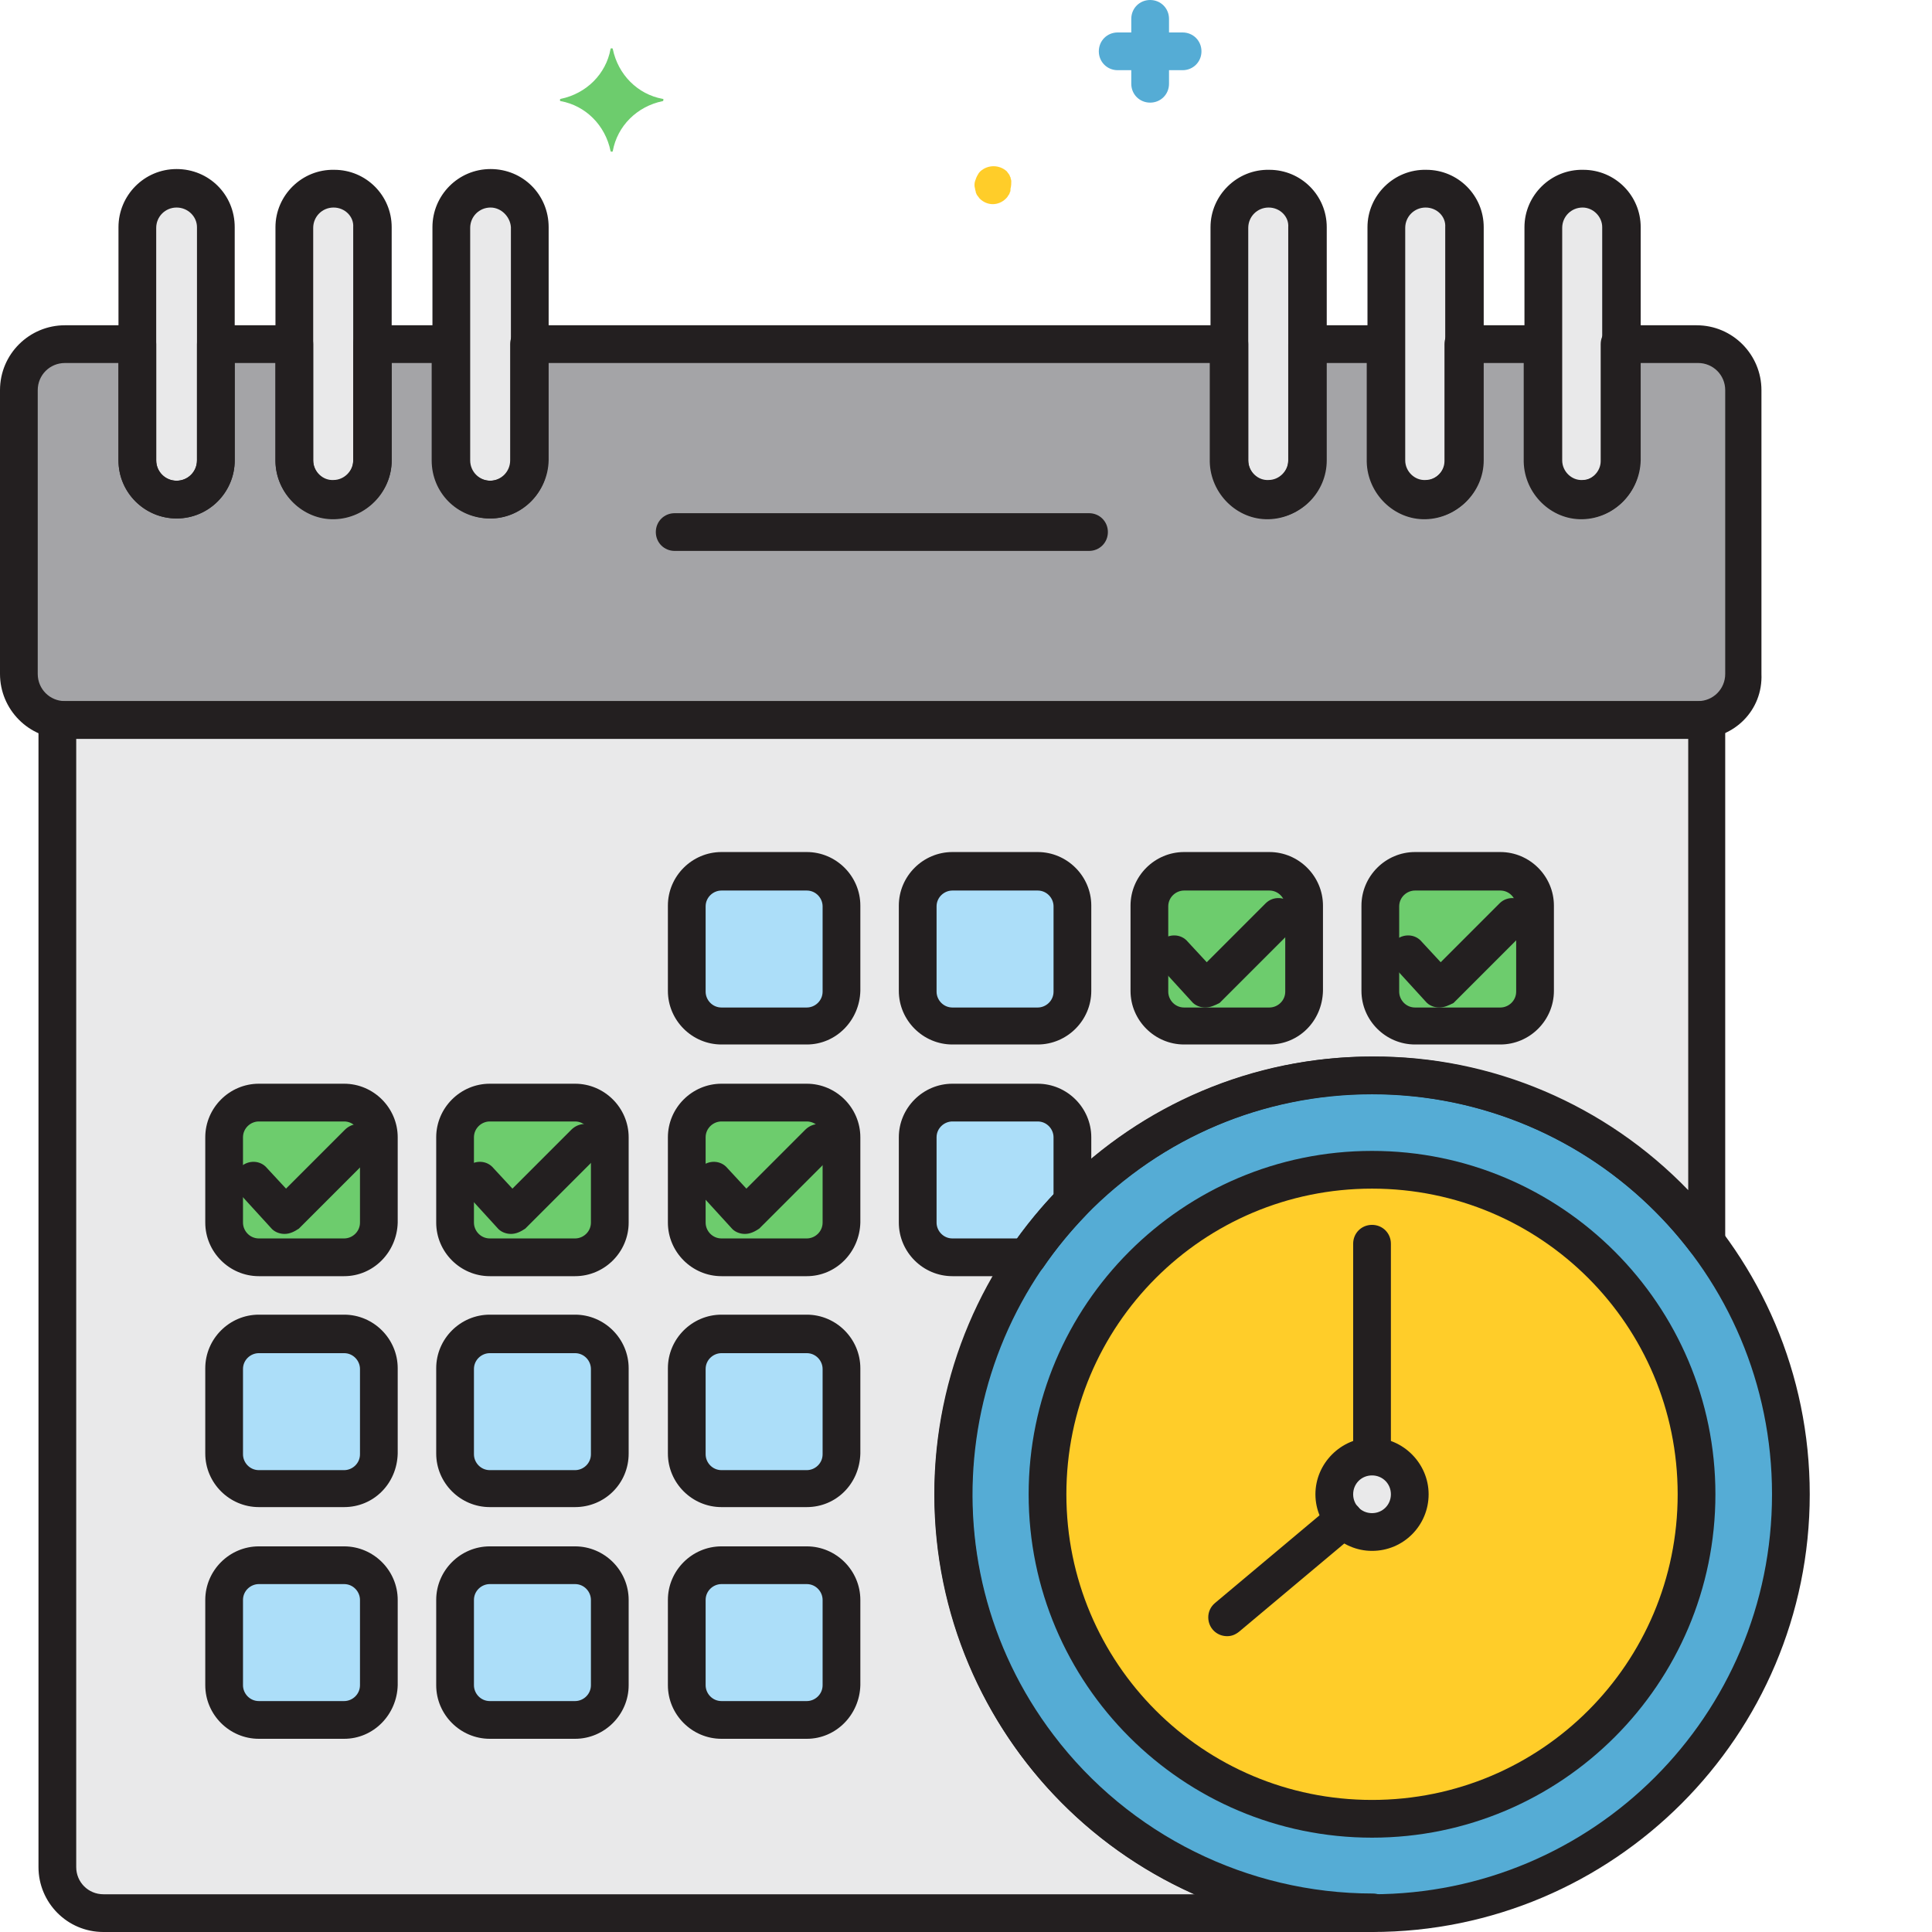 <svg width="150" height="150" viewBox="0 0 150 150" fill="none" xmlns="http://www.w3.org/2000/svg">
<path d="M131.836 26.719H125.918V35.742C125.918 37.441 124.57 38.789 122.93 38.848C121.289 38.906 119.883 37.5 119.824 35.859V26.719H113.73V35.742C113.73 37.441 112.383 38.789 110.742 38.848C109.101 38.907 107.696 37.5 107.636 35.859V26.719H101.544V35.742C101.544 37.441 100.195 38.789 98.554 38.848C96.914 38.907 95.508 37.5 95.45 35.859V26.719H41.074V35.742C41.074 37.441 39.727 38.789 38.028 38.789C36.328 38.789 34.98 37.442 34.98 35.742V26.719H28.946V35.742C28.946 37.441 27.597 38.789 25.898 38.789C24.2 38.789 22.852 37.442 22.852 35.742V26.719H16.758V35.742C16.758 37.441 15.411 38.789 13.711 38.789C12.011 38.789 10.664 37.442 10.664 35.742V26.719H5.039C3.047 26.719 1.465 28.301 1.465 30.292V52.325C1.465 54.316 3.046 55.898 5.039 55.898H131.836C133.828 55.898 135.41 54.316 135.41 52.324V30.292C135.41 28.301 133.828 26.718 131.836 26.718V26.719Z" fill="#A4A4A7"/>
<path d="M74.004 116.016C74.004 98.028 88.593 83.496 106.524 83.496C116.718 83.496 126.328 88.242 132.48 96.387V55.898H4.453V144.961C4.453 146.954 6.036 148.535 8.027 148.535H106.524C88.593 148.535 74.004 134.003 74.004 116.016Z" fill="#E9E9EA"/>
<path d="M139.043 116.016C139.043 133.976 124.483 148.535 106.524 148.535C88.564 148.535 74.004 133.976 74.004 116.016C74.004 98.055 88.564 83.496 106.524 83.496C124.483 83.496 139.043 98.055 139.043 116.016Z" fill="#55ACD5"/>
<path d="M131.719 116.016C131.719 129.93 120.439 141.211 106.524 141.211C92.608 141.211 81.329 129.93 81.329 116.016C81.329 102.101 92.608 90.82 106.524 90.82C120.439 90.82 131.719 102.101 131.719 116.016Z" fill="#FFCD29"/>
<path d="M109.454 116.016C109.454 117.634 108.141 118.945 106.524 118.945C104.906 118.945 103.594 117.634 103.594 116.016C103.594 114.398 104.906 113.086 106.524 113.086C108.141 113.086 109.454 114.398 109.454 116.016ZM13.711 14.648C15.411 14.648 16.758 15.997 16.758 17.695V35.742C16.758 37.441 15.411 38.788 13.711 38.788C12.011 38.788 10.664 37.442 10.664 35.742V17.637C10.664 15.997 12.07 14.648 13.712 14.648H13.711ZM25.898 14.648C27.597 14.648 28.946 15.997 28.946 17.695V35.742C28.946 37.441 27.597 38.788 25.898 38.788C24.2 38.788 22.852 37.442 22.852 35.742V17.637C22.852 15.996 24.2 14.648 25.898 14.648ZM38.086 14.648C39.785 14.648 41.132 15.997 41.132 17.695V35.742C41.132 37.441 39.785 38.788 38.086 38.788C36.386 38.788 35.04 37.442 35.04 35.742V17.637C35.04 15.997 36.386 14.648 38.086 14.648ZM98.496 14.648C100.195 14.648 101.544 15.997 101.544 17.695V35.742C101.544 37.441 100.195 38.788 98.496 38.788C96.796 38.788 95.45 37.442 95.45 35.742V17.637C95.45 15.997 96.856 14.648 98.496 14.648H98.496ZM110.684 14.648C112.383 14.648 113.731 15.997 113.731 17.695V35.742C113.731 37.441 112.383 38.788 110.684 38.788C108.984 38.788 107.636 37.442 107.636 35.742V17.637C107.636 15.997 108.984 14.648 110.684 14.648H110.684ZM122.871 14.648C124.57 14.648 125.918 15.997 125.918 17.695V35.742C125.918 37.441 124.57 38.788 122.871 38.788C121.173 38.788 119.824 37.442 119.824 35.742V17.637C119.824 15.997 121.173 14.648 122.871 14.648Z" fill="#E9E9EA"/>
<path d="M56.016 67.676H62.637C64.102 67.676 65.332 68.848 65.332 70.371V76.992C65.332 78.457 64.16 79.688 62.637 79.688H56.016C54.551 79.688 53.32 78.516 53.32 76.992V70.371C53.32 68.848 54.492 67.676 56.016 67.676ZM73.945 67.676H80.566C82.031 67.676 83.262 68.848 83.262 70.371V76.992C83.262 78.457 82.09 79.688 80.566 79.688H73.945C72.48 79.688 71.25 78.516 71.25 76.992V70.371C71.25 68.848 72.48 67.676 73.945 67.676H73.945Z" fill="#ACDEF9"/>
<path d="M91.934 67.676H98.554C100.019 67.676 101.251 68.848 101.251 70.371V76.992C101.251 78.457 100.079 79.688 98.554 79.688H91.934C90.469 79.688 89.239 78.516 89.239 76.992V70.371C89.239 68.848 90.41 67.676 91.934 67.676H91.934ZM20.098 85.606H26.719C28.183 85.606 29.414 86.777 29.414 88.3V94.922C29.414 96.387 28.242 97.617 26.719 97.617H20.098C18.634 97.617 17.402 96.445 17.402 94.922V88.3C17.402 86.835 18.574 85.605 20.098 85.605V85.606ZM38.027 85.606H44.648C46.113 85.606 47.344 86.777 47.344 88.3V94.922C47.344 96.387 46.173 97.617 44.648 97.617H38.028C36.563 97.617 35.332 96.445 35.332 94.922V88.3C35.332 86.835 36.563 85.605 38.028 85.605L38.027 85.606ZM56.016 85.606H62.637C64.102 85.606 65.332 86.777 65.332 88.3V94.922C65.332 96.387 64.16 97.617 62.637 97.617H56.016C54.551 97.617 53.32 96.445 53.32 94.922V88.3C53.32 86.835 54.492 85.605 56.016 85.605V85.606Z" fill="#6DCC6D"/>
<path d="M20.098 103.595H26.719C28.183 103.595 29.414 104.766 29.414 106.29V112.91C29.414 114.375 28.242 115.606 26.719 115.606H20.098C18.634 115.606 17.402 114.434 17.402 112.91V106.29C17.402 104.766 18.574 103.595 20.098 103.595ZM38.027 103.595H44.648C46.113 103.595 47.344 104.766 47.344 106.29V112.91C47.344 114.375 46.173 115.606 44.648 115.606H38.028C36.563 115.606 35.332 114.434 35.332 112.91V106.29C35.332 104.766 36.563 103.594 38.028 103.594L38.027 103.595ZM56.016 103.595H62.637C64.102 103.595 65.332 104.766 65.332 106.29V112.91C65.332 114.375 64.16 115.606 62.637 115.606H56.016C54.551 115.606 53.32 114.434 53.32 112.91V106.29C53.32 104.766 54.492 103.595 56.016 103.595ZM20.098 121.524H26.719C28.183 121.524 29.414 122.696 29.414 124.219V130.841C29.414 132.305 28.242 133.536 26.719 133.536H20.098C18.634 133.536 17.402 132.364 17.402 130.84V124.219C17.402 122.754 18.574 121.524 20.098 121.524ZM38.027 121.524H44.648C46.113 121.524 47.344 122.696 47.344 124.219V130.841C47.344 132.305 46.173 133.536 44.648 133.536H38.028C36.563 133.536 35.332 132.364 35.332 130.84V124.219C35.332 122.754 36.563 121.524 38.027 121.524ZM56.016 121.524H62.637C64.102 121.524 65.332 122.696 65.332 124.219V130.841C65.332 132.305 64.16 133.536 62.637 133.536H56.016C54.551 133.536 53.32 132.364 53.32 130.84V124.219C53.32 122.754 54.492 121.524 56.016 121.524Z" fill="#ACDEF9"/>
<path d="M109.863 67.676H116.485C117.95 67.676 119.18 68.848 119.18 70.371V76.992C119.18 78.457 118.008 79.688 116.485 79.688H109.863C108.398 79.688 107.168 78.516 107.168 76.992V70.371C107.227 68.848 108.398 67.676 109.863 67.676Z" fill="#6DCC6D"/>
<path d="M83.262 93.34V88.3C83.262 86.835 82.031 85.605 80.567 85.605H73.945C72.48 85.605 71.25 86.835 71.25 88.3V94.922C71.25 96.386 72.48 97.617 73.945 97.617H79.746C80.801 96.094 81.973 94.629 83.261 93.34H83.262Z" fill="#ACDEF9"/>
<path d="M91.816 2.52H90.762V1.465C90.762 0.645 90.118 0 89.297 0C88.477 0 87.832 0.645 87.832 1.465V2.52H86.777C85.957 2.52 85.312 3.164 85.312 3.985C85.312 4.804 85.957 5.45 86.777 5.45H87.832V6.504C87.832 7.324 88.477 7.968 89.297 7.968C90.118 7.968 90.762 7.324 90.762 6.504V5.45H91.816C92.636 5.45 93.281 4.804 93.281 3.985C93.281 3.164 92.636 2.52 91.816 2.52Z" fill="#55ACD5"/>
<path d="M78.516 14.063C78.516 13.946 78.457 13.886 78.457 13.77C78.399 13.711 78.399 13.593 78.339 13.535C78.281 13.477 78.223 13.36 78.164 13.3C77.579 12.774 76.7 12.774 76.114 13.3C76.055 13.36 75.996 13.418 75.937 13.535C75.821 13.711 75.762 13.887 75.703 14.063C75.644 14.239 75.644 14.472 75.703 14.649C75.703 14.765 75.762 14.825 75.762 14.942C75.821 15.058 75.821 15.118 75.879 15.176C75.937 15.234 75.996 15.351 76.055 15.411C76.641 15.997 77.52 15.997 78.106 15.411C78.164 15.351 78.223 15.293 78.281 15.176C78.34 15.118 78.399 15 78.399 14.942C78.457 14.883 78.457 14.765 78.457 14.649C78.516 14.414 78.516 14.239 78.516 14.063Z" fill="#FFCD29"/>
<path d="M51.446 7.676C49.512 7.324 47.988 5.801 47.578 3.809C47.578 3.75 47.519 3.75 47.461 3.75C47.403 3.75 47.402 3.809 47.402 3.809C47.051 5.743 45.527 7.266 43.536 7.676C43.476 7.676 43.476 7.734 43.476 7.794C43.476 7.852 43.536 7.852 43.536 7.852C45.469 8.203 46.992 9.726 47.402 11.719C47.402 11.777 47.461 11.777 47.519 11.777C47.577 11.777 47.578 11.719 47.578 11.719C47.93 9.785 49.453 8.262 51.446 7.852C51.504 7.852 51.504 7.794 51.504 7.734C51.504 7.675 51.504 7.675 51.445 7.675L51.446 7.676Z" fill="#6DCC6D"/>
<path d="M13.711 40.253C11.249 40.253 9.199 38.262 9.199 35.742V17.637C9.199 15.176 11.191 13.125 13.711 13.125C16.23 13.125 18.223 15.118 18.223 17.637V35.742C18.223 38.203 16.23 40.253 13.711 40.253ZM13.711 16.113C12.832 16.113 12.128 16.816 12.128 17.695V35.742C12.128 36.621 12.832 37.324 13.711 37.324C14.59 37.324 15.293 36.621 15.293 35.742V17.637C15.293 16.816 14.59 16.113 13.711 16.113ZM25.898 40.253C23.438 40.253 21.387 38.262 21.387 35.742V17.637C21.387 15.176 23.438 13.125 25.958 13.184C28.418 13.184 30.41 15.176 30.41 17.637V35.742C30.41 38.203 28.36 40.253 25.898 40.253ZM25.898 16.113C25.019 16.113 24.317 16.816 24.317 17.695V35.742C24.317 36.621 25.079 37.324 25.898 37.266C26.719 37.266 27.423 36.562 27.423 35.742V17.637C27.481 16.816 26.777 16.113 25.898 16.113ZM38.086 40.253C35.626 40.253 33.575 38.262 33.575 35.742V17.637C33.575 15.176 35.566 13.125 38.086 13.125C40.606 13.125 42.597 15.118 42.597 17.637V35.742C42.539 38.203 40.546 40.253 38.086 40.253ZM38.086 16.113C37.207 16.113 36.505 16.816 36.505 17.695V35.742C36.505 36.621 37.207 37.324 38.086 37.324C38.965 37.324 39.667 36.621 39.667 35.742V17.637C39.609 16.816 38.907 16.113 38.086 16.113ZM98.496 40.253C96.035 40.253 93.984 38.262 93.984 35.742V17.637C93.984 15.176 96.035 13.125 98.554 13.184C101.016 13.184 103.008 15.176 103.008 17.637V35.742C103.008 38.203 101.016 40.253 98.496 40.253H98.496ZM98.496 16.113C97.617 16.113 96.914 16.816 96.914 17.695V35.742C96.914 36.621 97.675 37.324 98.496 37.266C99.317 37.266 100.019 36.562 100.019 35.742V17.637C100.079 16.816 99.375 16.113 98.496 16.113H98.496ZM110.684 40.253C108.222 40.253 106.171 38.262 106.171 35.742V17.637C106.171 15.176 108.222 13.125 110.742 13.184C113.203 13.184 115.195 15.176 115.195 17.637V35.742C115.195 38.203 113.145 40.253 110.684 40.253ZM110.684 16.113C109.805 16.113 109.101 16.816 109.101 17.695V35.742C109.101 36.621 109.863 37.324 110.684 37.266C111.504 37.266 112.207 36.562 112.207 35.742V17.637C112.266 16.816 111.563 16.113 110.684 16.113ZM122.871 40.253C120.41 40.253 118.359 38.262 118.359 35.742V17.637C118.359 15.176 120.41 13.125 122.93 13.184C125.391 13.184 127.383 15.176 127.383 17.637V35.742C127.324 38.203 125.332 40.253 122.87 40.253H122.871ZM122.871 16.113C121.992 16.113 121.289 16.816 121.289 17.695V35.742C121.289 36.621 122.051 37.324 122.871 37.266C123.691 37.266 124.395 36.562 124.395 35.742V17.637C124.395 16.816 123.691 16.113 122.871 16.113Z" fill="#231F20"/>
<path d="M131.836 57.363H5.039C2.227 57.363 0 55.078 0 52.325V30.293C0 27.481 2.285 25.254 5.039 25.254H10.664C11.484 25.254 12.128 25.898 12.128 26.719V35.742C12.128 36.621 12.832 37.324 13.711 37.324C14.59 37.324 15.293 36.621 15.293 35.742V26.719C15.293 25.898 15.937 25.254 16.758 25.254H22.852C23.672 25.254 24.316 25.898 24.316 26.719V35.742C24.316 36.621 25.019 37.324 25.84 37.324C26.719 37.324 27.422 36.621 27.422 35.8V26.719C27.422 25.898 28.067 25.254 28.887 25.254H34.98C35.8 25.254 36.445 25.898 36.445 26.719V35.742C36.445 36.621 37.149 37.324 38.028 37.324C38.907 37.324 39.609 36.621 39.609 35.742V26.719C39.609 25.898 40.254 25.254 41.074 25.254H95.45C96.27 25.254 96.914 25.898 96.914 26.719V35.742C96.914 36.621 97.617 37.324 98.438 37.324C99.316 37.324 100.019 36.621 100.019 35.8V26.719C100.019 25.898 100.665 25.254 101.484 25.254H107.578C108.399 25.254 109.043 25.898 109.043 26.719V35.742C109.043 36.621 109.747 37.324 110.566 37.324C111.445 37.324 112.149 36.621 112.149 35.8V26.719C112.149 25.898 112.793 25.254 113.614 25.254H119.708C120.527 25.254 121.172 25.898 121.172 26.719V35.742C121.172 36.621 121.875 37.324 122.696 37.324C123.575 37.324 124.277 36.621 124.277 35.8V26.719C124.277 25.898 124.922 25.254 125.742 25.254H131.72C134.531 25.254 136.758 27.539 136.758 30.292V52.325C136.875 55.136 134.649 57.364 131.836 57.364L131.836 57.363ZM5.039 28.184C3.867 28.184 2.93 29.12 2.93 30.292V52.325C2.93 53.497 3.867 54.434 5.039 54.434H131.836C133.008 54.434 133.945 53.496 133.945 52.325V30.292C133.945 29.12 133.008 28.183 131.836 28.183H127.325V35.742C127.325 38.203 125.332 40.253 122.871 40.313C120.41 40.371 118.359 38.32 118.301 35.859V28.184H115.137V35.742C115.137 38.203 113.145 40.253 110.684 40.313C108.222 40.371 106.171 38.321 106.113 35.859V28.184H102.949V35.742C102.949 38.203 100.958 40.253 98.496 40.313C96.035 40.371 93.985 38.321 93.926 35.859V28.184H42.539V35.742C42.539 38.203 40.547 40.253 38.028 40.253C35.508 40.253 33.515 38.262 33.515 35.742V28.184H30.41V35.742C30.41 38.203 28.418 40.253 25.957 40.313C23.496 40.371 21.445 38.32 21.387 35.859V28.184H18.223V35.742C18.223 38.203 16.23 40.253 13.711 40.253C11.249 40.253 9.199 38.262 9.199 35.742V28.184H5.039Z" fill="#231F20"/>
<path d="M84.551 42.773H52.383C51.562 42.773 50.918 42.129 50.918 41.309C50.918 40.488 51.562 39.844 52.383 39.844H84.551C85.37 39.844 86.016 40.488 86.016 41.309C86.016 42.129 85.37 42.773 84.551 42.773H84.551ZM62.637 81.094H56.016C53.73 81.094 51.855 79.218 51.855 76.934V70.312C51.855 68.027 53.73 66.152 56.016 66.152H62.637C64.922 66.152 66.797 68.027 66.797 70.312V76.934C66.738 79.218 64.922 81.094 62.637 81.094V81.094ZM56.016 69.141C55.371 69.141 54.785 69.668 54.785 70.371V76.992C54.785 77.637 55.312 78.223 56.016 78.223H62.637C63.281 78.223 63.867 77.695 63.867 76.992V70.371C63.867 69.727 63.34 69.141 62.637 69.141H56.016ZM80.566 81.094H73.945C71.661 81.094 69.785 79.218 69.785 76.934V70.312C69.785 68.027 71.661 66.152 73.945 66.152H80.566C82.852 66.152 84.727 68.027 84.727 70.312V76.934C84.727 79.218 82.852 81.094 80.566 81.094V81.094ZM73.945 69.141C73.3 69.141 72.715 69.668 72.715 70.371V76.992C72.715 77.637 73.242 78.223 73.945 78.223H80.566C81.211 78.223 81.797 77.695 81.797 76.992V70.371C81.797 69.727 81.269 69.141 80.566 69.141H73.945ZM98.554 81.094H91.934C89.648 81.094 87.774 79.218 87.774 76.934V70.312C87.774 68.027 89.648 66.152 91.934 66.152H98.554C100.839 66.152 102.715 68.027 102.715 70.312V76.934C102.656 79.278 100.839 81.094 98.554 81.094V81.094ZM91.934 69.141C91.289 69.141 90.703 69.668 90.703 70.371V76.992C90.703 77.637 91.23 78.223 91.934 78.223H98.554C99.2 78.223 99.786 77.695 99.786 76.992V70.371C99.786 69.727 99.258 69.141 98.554 69.141H91.934ZM26.719 99.082H20.098C17.812 99.082 15.937 97.207 15.937 94.922V88.3C15.937 86.016 17.812 84.14 20.098 84.14H26.718C29.003 84.14 30.878 86.016 30.878 88.3V94.922C30.82 97.207 29.003 99.082 26.718 99.082H26.719ZM20.098 87.07C19.452 87.07 18.866 87.598 18.866 88.3V94.922C18.866 95.566 19.394 96.152 20.098 96.152H26.718C27.363 96.152 27.949 95.624 27.949 94.922V88.3C27.949 87.656 27.422 87.07 26.718 87.07L20.098 87.07ZM44.648 99.082H38.028C35.742 99.082 33.867 97.207 33.867 94.922V88.3C33.867 86.016 35.742 84.14 38.028 84.14H44.648C46.933 84.14 48.809 86.016 48.809 88.3V94.922C48.809 97.207 46.933 99.082 44.648 99.082ZM38.028 87.07C37.383 87.07 36.797 87.598 36.797 88.3V94.922C36.797 95.566 37.324 96.152 38.028 96.152H44.648C45.294 96.152 45.879 95.624 45.879 94.922V88.3C45.879 87.656 45.352 87.07 44.648 87.07L38.028 87.07ZM62.637 99.082H56.016C53.73 99.082 51.855 97.207 51.855 94.922V88.3C51.855 86.016 53.73 84.14 56.016 84.14H62.637C64.922 84.14 66.797 86.016 66.797 88.3V94.922C66.738 97.207 64.922 99.082 62.637 99.082ZM56.016 87.07C55.371 87.07 54.785 87.598 54.785 88.3V94.922C54.785 95.566 55.312 96.152 56.016 96.152H62.637C63.281 96.152 63.867 95.624 63.867 94.922V88.3C63.867 87.656 63.34 87.07 62.637 87.07L56.016 87.07ZM26.719 117.011H20.098C17.812 117.011 15.937 115.137 15.937 112.851V106.231C15.937 103.946 17.812 102.07 20.098 102.07H26.718C29.003 102.07 30.878 103.946 30.878 106.231V112.851C30.82 115.195 29.003 117.011 26.718 117.011L26.719 117.011ZM20.098 105.059C19.452 105.059 18.866 105.585 18.866 106.289V112.91C18.866 113.555 19.394 114.141 20.098 114.141H26.718C27.363 114.141 27.949 113.614 27.949 112.91V106.289C27.949 105.645 27.422 105.059 26.718 105.059L20.098 105.059ZM44.648 117.011H38.028C35.742 117.011 33.867 115.137 33.867 112.851V106.231C33.867 103.946 35.742 102.07 38.028 102.07H44.648C46.933 102.07 48.809 103.946 48.809 106.231V112.851C48.809 115.195 46.933 117.011 44.648 117.011ZM38.028 105.059C37.383 105.059 36.797 105.585 36.797 106.289V112.91C36.797 113.555 37.324 114.141 38.028 114.141H44.648C45.294 114.141 45.879 113.614 45.879 112.91V106.289C45.879 105.645 45.352 105.059 44.648 105.059L38.028 105.059ZM62.637 117.011H56.016C53.73 117.011 51.855 115.137 51.855 112.851V106.231C51.855 103.946 53.73 102.07 56.016 102.07H62.637C64.922 102.07 66.797 103.946 66.797 106.231V112.851C66.738 115.195 64.922 117.011 62.637 117.011ZM56.016 105.059C55.371 105.059 54.785 105.585 54.785 106.289V112.91C54.785 113.555 55.312 114.141 56.016 114.141H62.637C63.281 114.141 63.867 113.614 63.867 112.91V106.289C63.867 105.645 63.34 105.059 62.637 105.059L56.016 105.059ZM26.719 135H20.098C17.812 135 15.937 133.124 15.937 130.84V124.219C15.937 121.934 17.812 120.059 20.098 120.059H26.718C29.003 120.059 30.878 121.934 30.878 124.219V130.84C30.82 133.124 29.003 135 26.718 135L26.719 135ZM20.098 122.988C19.452 122.988 18.866 123.516 18.866 124.219V130.84C18.866 131.485 19.394 132.071 20.098 132.071H26.718C27.363 132.071 27.949 131.543 27.949 130.84V124.219C27.949 123.574 27.422 122.988 26.718 122.988H20.098ZM44.648 135H38.028C35.742 135 33.867 133.124 33.867 130.84V124.219C33.867 121.934 35.742 120.059 38.028 120.059H44.648C46.933 120.059 48.809 121.934 48.809 124.219V130.84C48.809 133.124 46.933 135 44.648 135V135ZM38.028 122.988C37.383 122.988 36.797 123.516 36.797 124.219V130.84C36.797 131.485 37.324 132.071 38.028 132.071H44.648C45.294 132.071 45.879 131.543 45.879 130.84V124.219C45.879 123.574 45.352 122.988 44.648 122.988H38.028ZM62.637 135H56.016C53.73 135 51.855 133.124 51.855 130.84V124.219C51.855 121.934 53.73 120.059 56.016 120.059H62.637C64.922 120.059 66.797 121.934 66.797 124.219V130.84C66.738 133.124 64.922 135 62.637 135V135ZM56.016 122.988C55.371 122.988 54.785 123.516 54.785 124.219V130.84C54.785 131.485 55.312 132.071 56.016 132.071H62.637C63.281 132.071 63.867 131.543 63.867 130.84V124.219C63.867 123.574 63.34 122.988 62.637 122.988H56.016ZM116.485 81.094H109.863C107.578 81.094 105.703 79.218 105.703 76.934V70.312C105.703 68.027 107.578 66.152 109.863 66.152H116.485C118.769 66.152 120.645 68.027 120.645 70.312V76.934C120.645 79.218 118.769 81.094 116.485 81.094L116.485 81.094ZM109.863 69.141C109.219 69.141 108.633 69.668 108.633 70.371V76.992C108.633 77.637 109.161 78.223 109.863 78.223H116.485C117.129 78.223 117.715 77.695 117.715 76.992V70.371C117.715 69.727 117.187 69.141 116.485 69.141H109.863ZM79.746 99.082H73.945C71.661 99.082 69.785 97.207 69.785 94.922V88.3C69.785 86.016 71.661 84.14 73.945 84.14H80.566C82.852 84.14 84.727 86.016 84.727 88.3V93.34C84.727 93.713 84.579 94.071 84.316 94.336C83.086 95.624 81.973 96.973 80.976 98.438C80.683 98.847 80.215 99.082 79.746 99.082H79.746ZM73.945 87.07C73.3 87.07 72.715 87.598 72.715 88.3V94.922C72.715 95.566 73.242 96.152 73.945 96.152H78.985C79.864 94.981 80.801 93.809 81.796 92.754V88.3C81.796 87.656 81.269 87.07 80.566 87.07L73.945 87.07Z" fill="#231F20"/>
<path d="M106.524 150H8.027C5.215 150 2.988 147.715 2.988 144.961V55.898C2.988 55.078 3.633 54.434 4.453 54.434H132.48C133.301 54.434 133.945 55.078 133.945 55.898V96.387C133.945 97.207 133.301 97.852 132.48 97.852C132.012 97.852 131.601 97.617 131.308 97.266C120.938 83.613 101.484 80.859 87.832 91.23C74.179 101.602 71.426 121.054 81.797 134.707C87.656 142.441 96.856 147.012 106.582 147.012C107.403 147.012 108.047 147.656 108.047 148.477C108.047 149.297 107.343 150 106.523 150H106.524ZM5.918 57.363V144.961C5.918 146.133 6.855 147.07 8.027 147.07H92.754C75.586 139.453 67.852 119.355 75.528 102.187C80.976 89.941 93.164 82.031 106.582 82.031C115.839 81.973 124.688 85.781 131.073 92.402V57.364L5.918 57.363Z" fill="#231F20"/>
<path d="M106.524 114.141C105.703 114.141 105.059 113.496 105.059 112.677V96.563C105.059 95.743 105.703 95.098 106.524 95.098C107.343 95.098 107.989 95.743 107.989 96.563V112.677C107.989 113.496 107.343 114.141 106.524 114.141ZM95.273 127.032C94.453 127.032 93.809 126.386 93.809 125.567C93.809 125.156 93.984 124.747 94.336 124.454L103.418 116.836C104.062 116.309 104.941 116.425 105.469 117.011C105.996 117.657 105.878 118.536 105.292 119.062L96.21 126.679C95.917 126.914 95.624 127.032 95.273 127.032H95.273ZM93.574 78.223C93.164 78.223 92.754 78.046 92.52 77.754L90.058 75.058C89.532 74.472 89.532 73.535 90.176 73.008C90.762 72.48 91.699 72.48 92.227 73.126L93.692 74.707L98.261 70.136C98.847 69.55 99.786 69.61 100.312 70.196C100.84 70.782 100.84 71.661 100.312 72.247L94.688 77.871C94.336 78.046 93.985 78.222 93.574 78.222L93.574 78.223ZM111.738 78.223C111.328 78.223 110.919 78.046 110.684 77.754L108.222 75.058C107.696 74.472 107.696 73.535 108.34 73.008C108.926 72.48 109.863 72.48 110.391 73.126L111.856 74.707L116.425 70.136C117.011 69.55 117.95 69.61 118.476 70.196C119.004 70.782 119.004 71.661 118.476 72.247L112.852 77.871C112.5 78.046 112.149 78.222 111.738 78.222L111.738 78.223ZM22.089 95.801C21.68 95.801 21.27 95.625 21.035 95.332L18.574 92.637C18.047 92.051 18.047 91.113 18.692 90.586C19.278 90.058 20.215 90.058 20.742 90.704L22.207 92.285L26.777 87.714C27.363 87.129 28.242 87.129 28.828 87.656C29.413 88.242 29.413 89.121 28.887 89.707L28.828 89.766L23.203 95.391C22.852 95.625 22.5 95.801 22.09 95.801H22.089ZM39.667 95.801C39.258 95.801 38.848 95.625 38.614 95.332L36.152 92.637C35.626 92.051 35.626 91.113 36.27 90.586C36.856 90.058 37.793 90.058 38.321 90.704L39.785 92.285L44.355 87.714C44.941 87.129 45.82 87.129 46.406 87.656C46.992 88.184 46.992 89.121 46.465 89.707L46.406 89.766L40.781 95.391C40.43 95.625 40.078 95.801 39.668 95.801H39.667ZM57.831 95.801C57.422 95.801 57.012 95.625 56.778 95.332L54.316 92.637C53.79 92.051 53.79 91.113 54.434 90.586C55.02 90.058 55.957 90.058 56.485 90.704L57.95 92.285L62.519 87.714C63.105 87.129 63.984 87.129 64.57 87.656C65.156 88.184 65.156 89.121 64.629 89.707L64.57 89.766L58.945 95.391C58.594 95.625 58.242 95.801 57.832 95.801H57.831Z" fill="#231F20"/>
<path d="M106.524 150C87.774 150 72.54 134.766 72.54 116.016C72.54 97.266 87.774 82.031 106.524 82.031C125.274 82.031 140.508 97.266 140.508 116.016C140.508 134.766 125.274 150 106.524 150ZM106.524 84.961C89.355 84.961 75.469 98.847 75.469 116.016C75.469 133.184 89.355 147.07 106.524 147.07C123.691 147.07 137.579 133.184 137.579 116.016C137.579 98.847 123.691 84.961 106.524 84.961Z" fill="#231F20"/>
<path d="M106.524 142.676C91.816 142.676 79.864 130.723 79.864 116.016C79.864 101.309 91.816 89.356 106.524 89.356C121.231 89.356 133.184 101.309 133.184 116.016C133.184 130.723 121.231 142.676 106.524 142.676ZM106.524 92.285C93.399 92.285 82.793 102.891 82.793 116.016C82.793 129.141 93.399 139.746 106.524 139.746C119.648 139.746 130.254 129.141 130.254 116.016C130.254 102.891 119.648 92.285 106.524 92.285Z" fill="#231F20"/>
<path d="M106.524 120.41C104.12 120.41 102.129 118.418 102.129 116.016C102.129 113.613 104.12 111.621 106.524 111.621C108.926 111.621 110.918 113.613 110.918 116.016C110.918 118.418 108.984 120.41 106.524 120.41ZM106.524 114.551C105.703 114.551 105.059 115.195 105.059 116.016C105.059 116.836 105.703 117.48 106.524 117.48C107.343 117.48 107.989 116.836 107.989 116.016C107.989 115.195 107.343 114.551 106.524 114.551Z" fill="#231F20"/>
</svg>

